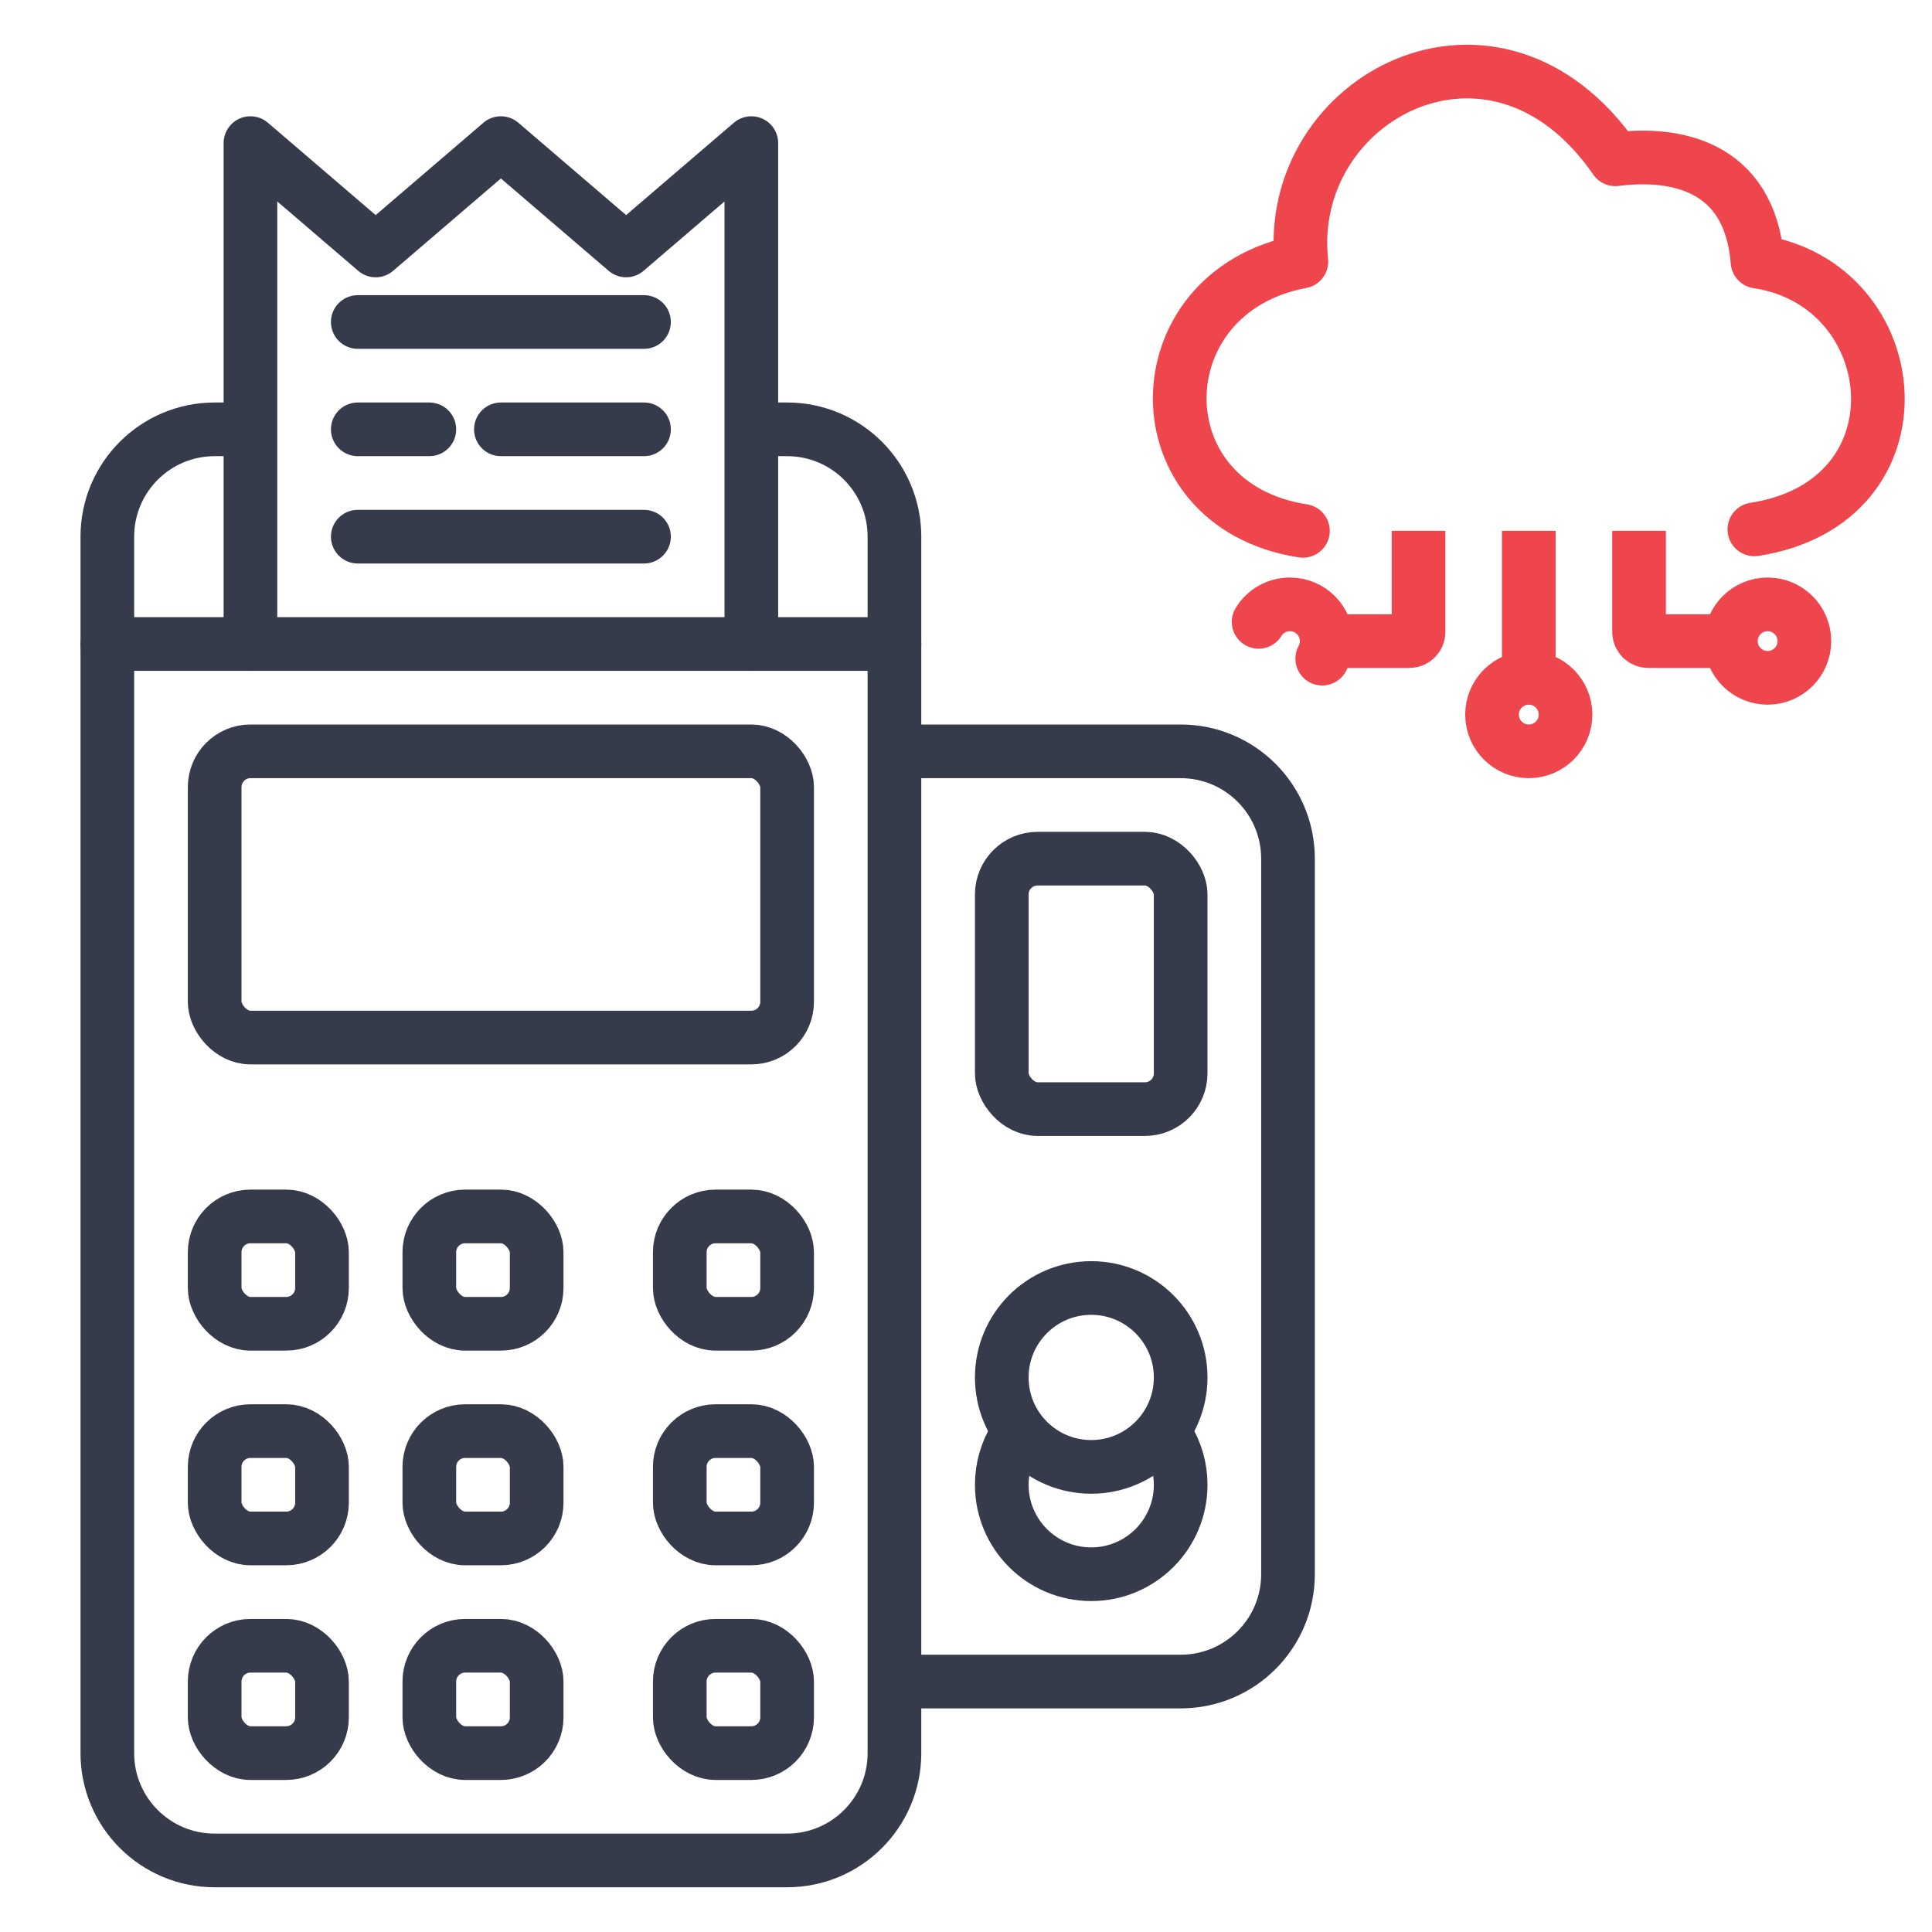 <?xml version="1.0" encoding="UTF-8"?>
<svg xmlns="http://www.w3.org/2000/svg" width="54" height="54" viewBox="0 0 54 54" fill="none">
  <path d="M7 12H6C4.343 12 3 13.343 3 15V49C3 50.657 4.343 52 6 52H22C23.657 52 25 50.657 25 49V15C25 13.343 23.657 12 22 12H21" stroke="#353B4A" stroke-width="1.5"></path>
  <path d="M25 21H32H33C34.657 21 36 22.343 36 24V44C36 45.657 34.657 47 33 47H25" stroke="#353B4A" stroke-width="1.5"></path>
  <path d="M3 18H25" stroke="#353B4A" stroke-width="1.5" stroke-linecap="round"></path>
  <path d="M7 18V4L10.5 7L14 4L17.5 7L21 4V18" stroke="#353B4A" stroke-width="1.5" stroke-linecap="round" stroke-linejoin="round"></path>
  <path d="M10 9H18" stroke="#353B4A" stroke-width="1.5" stroke-linecap="round" stroke-linejoin="round"></path>
  <path d="M10 12H12" stroke="#353B4A" stroke-width="1.5" stroke-linecap="round" stroke-linejoin="round"></path>
  <path d="M14 12L18 12" stroke="#353B4A" stroke-width="1.5" stroke-linecap="round" stroke-linejoin="round"></path>
  <path d="M10 15H18" stroke="#353B4A" stroke-width="1.5" stroke-linecap="round" stroke-linejoin="round"></path>
  <rect x="6" y="21" width="16" height="8" rx="1" stroke="#353B4A" stroke-width="1.5"></rect>
  <rect x="6" y="34" width="3" height="3" rx="1" stroke="#353B4A" stroke-width="1.5"></rect>
  <rect x="6" y="40" width="3" height="3" rx="1" stroke="#353B4A" stroke-width="1.5"></rect>
  <rect x="6" y="46" width="3" height="3" rx="1" stroke="#353B4A" stroke-width="1.5"></rect>
  <rect x="19" y="34" width="3" height="3" rx="1" stroke="#353B4A" stroke-width="1.5"></rect>
  <rect x="28" y="24" width="5" height="7" rx="1" stroke="#353B4A" stroke-width="1.5"></rect>
  <rect x="19" y="40" width="3" height="3" rx="1" stroke="#353B4A" stroke-width="1.5"></rect>
  <rect x="19" y="46" width="3" height="3" rx="1" stroke="#353B4A" stroke-width="1.5"></rect>
  <rect x="12" y="34" width="3" height="3" rx="1" stroke="#353B4A" stroke-width="1.5"></rect>
  <rect x="12" y="40" width="3" height="3" rx="1" stroke="#353B4A" stroke-width="1.5"></rect>
  <rect x="12" y="46" width="3" height="3" rx="1" stroke="#353B4A" stroke-width="1.5"></rect>
  <circle cx="30.5" cy="38.5" r="2.5" stroke="#353B4A" stroke-width="1.5"></circle>
  <path d="M28.37 40.191C28.135 40.572 28 41.02 28 41.5C28 42.881 29.119 44 30.5 44C31.881 44 33 42.881 33 41.5C33 41.02 32.865 40.572 32.63 40.191" stroke="#353B4A" stroke-width="1.5"></path>
  <path d="M36.417 14.838C31.789 14.123 31.877 8.153 36.374 7.312C35.894 2.731 41.787 -0.424 45.149 4.453C46.765 4.244 48.904 4.579 49.123 7.312C53.314 7.943 53.925 14.039 49.035 14.796" stroke="#EF464E" stroke-width="1.5" stroke-linecap="round" stroke-linejoin="round"></path>
  <path d="M42.73 14.837V18.945" stroke="#EF464E" stroke-width="1.5"></path>
  <path d="M39.649 14.837V17.662C39.649 17.803 39.534 17.919 39.392 17.919H37.081" stroke="#EF464E" stroke-width="1.5"></path>
  <path d="M45.812 14.837V17.662C45.812 17.803 45.926 17.919 46.068 17.919H48.379" stroke="#EF464E" stroke-width="1.5"></path>
  <circle cx="49.406" cy="17.919" r="1.027" stroke="#EF464E" stroke-width="1.5"></circle>
  <circle cx="42.73" cy="19.973" r="1.027" stroke="#EF464E" stroke-width="1.5"></circle>
  <path d="M36.957 18.409C37.036 18.263 37.081 18.096 37.081 17.919C37.081 17.351 36.621 16.892 36.054 16.892C35.684 16.892 35.359 17.087 35.179 17.381" stroke="#EF464E" stroke-width="1.5" stroke-linecap="round"></path>
</svg>
